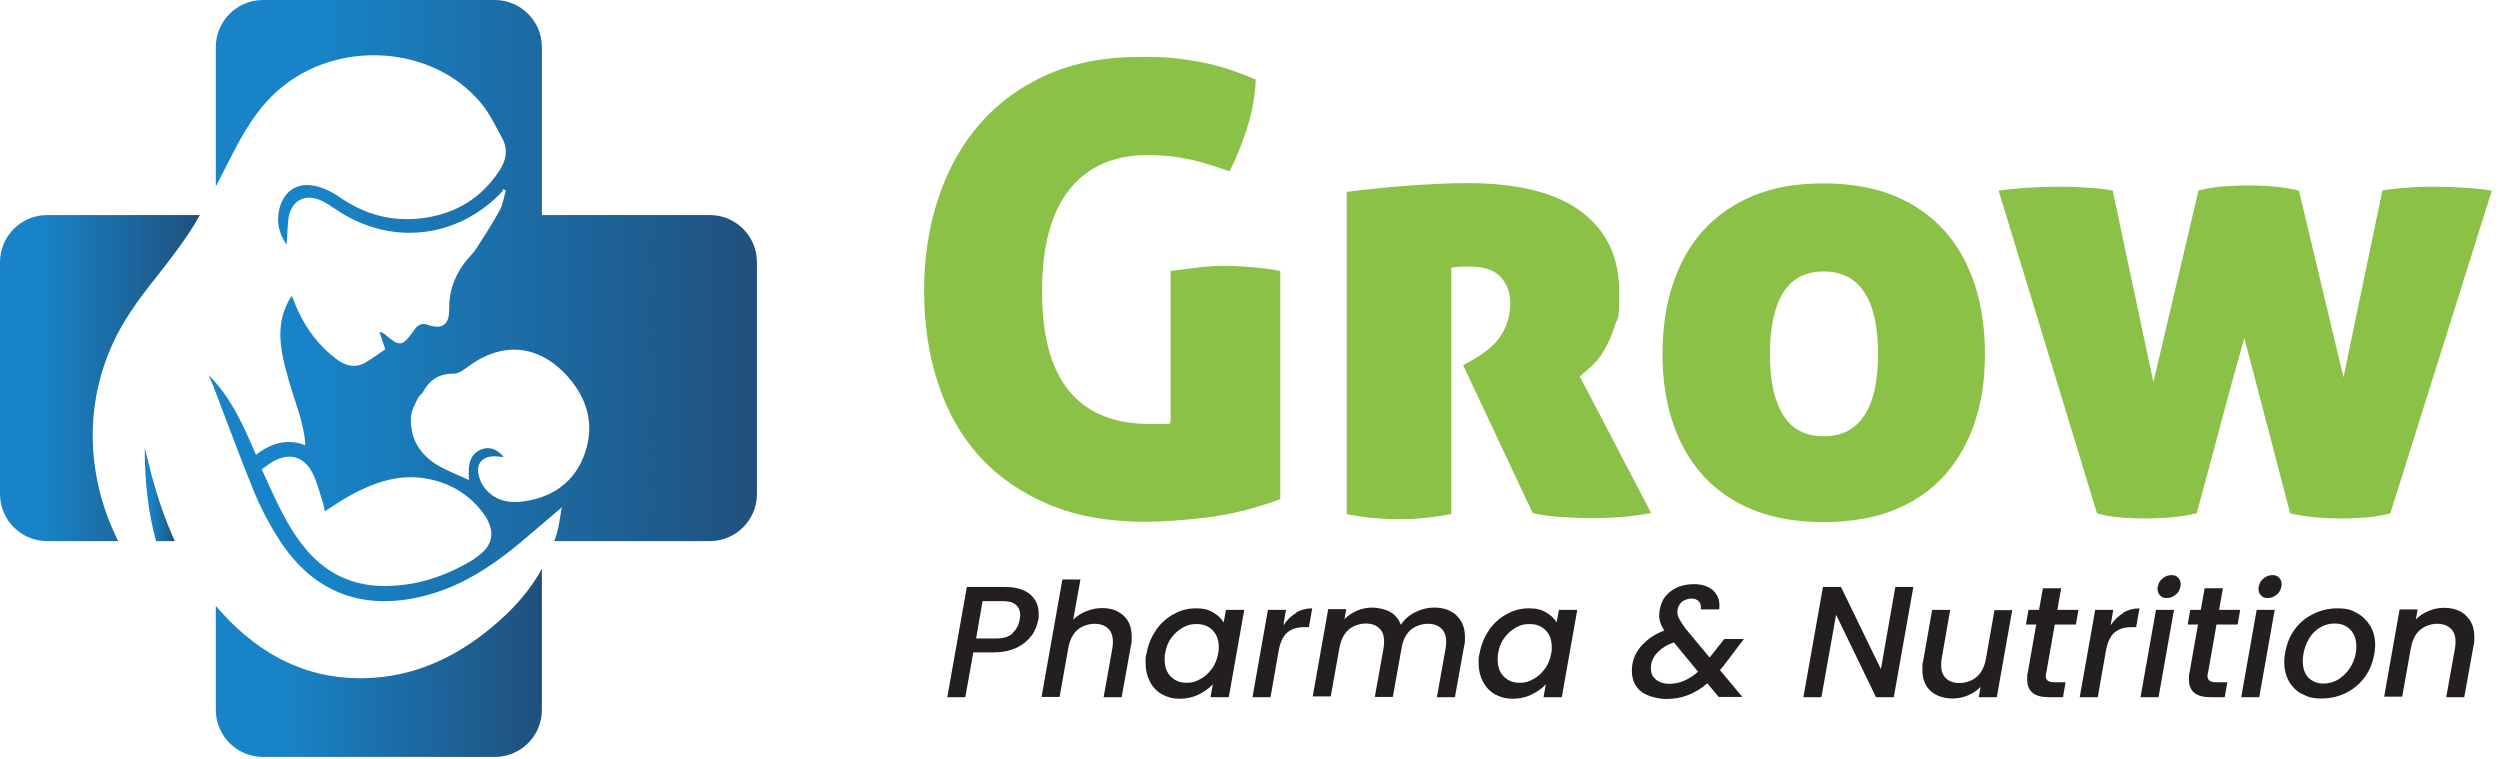 <svg xmlns="http://www.w3.org/2000/svg" width="293" height="89" viewBox="0 0 293 89" fill="none"><path d="M17.749 55.631C17.477 54.575 17.236 53.548 16.964 52.492C16.964 56.265 17.326 59.948 18.292 63.419H20.496C19.349 60.944 18.473 58.318 17.749 55.631Z" fill="url(#paint0_linear_5_1705)"></path><path d="M15.877 35.679C17.93 32.841 20.254 30.185 22.156 27.287C22.609 26.623 23.031 25.929 23.424 25.205H5.524C2.475 25.205 0 27.68 0 30.729V57.895C0 60.944 2.475 63.419 5.524 63.419H13.855C9.689 55.148 9.448 44.584 15.908 35.679H15.877Z" fill="url(#paint1_linear_5_1705)"></path><path d="M63.51 25.205V5.524C63.51 2.475 61.035 0 57.986 0H30.819C27.77 0 25.295 2.475 25.295 5.524V21.854C25.869 20.737 26.442 19.62 27.016 18.503C28.525 15.515 30.155 12.678 32.721 10.474C39.603 4.558 50.772 5.282 56.416 12.134C57.412 13.342 58.106 14.821 58.861 16.209C59.586 17.538 59.314 18.836 58.499 20.043C56.416 23.212 53.458 24.993 49.745 25.537C46.153 26.05 42.893 25.235 39.875 23.152C38.969 22.518 37.882 21.975 36.796 21.764C34.653 21.341 33.113 22.578 32.691 24.722C32.419 26.11 32.691 27.378 33.596 28.676C33.687 27.559 33.687 26.563 33.807 25.597C34.109 23.484 35.8 22.609 37.731 23.544C38.275 23.816 38.788 24.148 39.271 24.48C45.58 28.827 53.458 28.072 58.771 22.548C58.861 22.458 58.922 22.277 58.982 22.156C59.072 22.216 59.163 22.277 59.284 22.337C59.042 23.122 58.952 23.967 58.559 24.661C57.714 26.201 56.778 27.65 55.843 29.099C55.42 29.763 54.816 30.276 54.364 30.91C53.217 32.479 52.613 34.23 52.643 36.222C52.673 38.063 51.828 38.667 50.107 38.063C49.172 37.731 48.749 38.365 48.357 38.939C47.149 40.599 46.817 40.629 45.248 39.301C45.036 39.12 44.855 38.969 44.463 38.879C44.674 39.543 44.916 40.207 45.157 40.931C44.402 41.444 43.648 42.018 42.803 42.501C41.656 43.165 40.508 42.893 39.512 42.139C37.188 40.418 35.588 38.154 34.532 35.498C34.441 35.256 34.351 34.985 34.23 34.743C34.23 34.743 34.2 34.713 34.17 34.683C33.687 35.437 33.445 36.071 33.294 36.464C32.208 39.633 33.294 42.984 34.955 48.115C35.045 48.417 35.136 48.689 35.256 49.142C35.739 50.983 35.77 51.768 35.77 52.19C35.226 51.949 34.773 51.888 34.622 51.858C32.358 51.496 30.517 52.884 30.004 53.307C28.555 49.926 27.106 46.606 24.45 43.95C24.631 44.372 24.812 44.795 24.993 45.217C26.563 49.323 28.072 53.458 29.732 57.533C30.517 59.435 31.483 61.306 32.6 63.057C36.615 69.456 42.501 71.69 49.806 69.818C54.001 68.732 57.503 66.468 60.793 63.751C62.423 62.393 63.993 61.034 65.834 59.465C65.623 60.642 65.532 61.608 65.26 62.514C65.17 62.815 65.079 63.117 64.959 63.419H83.19C86.239 63.419 88.714 60.944 88.714 57.895V30.729C88.714 27.68 86.239 25.205 83.19 25.205H63.51ZM55.601 65.502C52.22 67.585 48.568 68.792 44.553 68.671C41.173 68.551 38.365 67.192 36.132 64.687C33.626 61.88 32.268 58.408 30.668 54.997C31.151 54.665 31.544 54.364 31.996 54.092C33.868 53.035 35.588 53.458 36.584 55.36C37.158 56.446 37.43 57.654 37.822 58.831C37.943 59.163 37.973 59.525 38.063 59.918C39.06 59.314 39.935 58.68 40.871 58.167C43.738 56.567 46.757 55.48 50.107 56.114C52.703 56.597 54.907 57.895 56.537 60.008C58.197 62.181 57.895 64.053 55.571 65.472L55.601 65.502ZM68.551 53.126C67.403 56.386 64.928 58.227 61.517 58.74C59.827 59.012 58.197 58.771 56.959 57.382C56.627 57.02 56.356 56.537 56.205 56.054C55.631 54.424 56.477 53.367 58.197 53.488C58.438 53.488 58.68 53.548 59.042 53.579C58.257 52.583 57.322 52.311 56.416 52.673C55.209 53.156 54.786 54.213 54.967 56.265C53.639 55.631 52.281 55.148 51.073 54.394C49.051 53.096 47.995 51.164 48.176 48.749C48.236 48.055 48.658 47.361 48.96 46.697C49.081 46.425 49.383 46.244 49.534 46.002C50.319 44.553 51.436 43.769 53.156 43.799C53.7 43.799 54.273 43.406 54.756 43.044C58.831 39.965 63.178 40.327 66.588 44.191C68.852 46.757 69.698 49.806 68.551 53.096V53.126Z" fill="url(#paint2_linear_5_1705)"></path><path d="M58.529 72.746C54.273 76.549 49.383 79.085 43.648 79.447C36.373 79.9 30.517 76.882 25.778 71.569C25.627 71.388 25.446 71.207 25.295 71.026V83.19C25.295 86.239 27.77 88.714 30.819 88.714H57.986C61.035 88.714 63.51 86.239 63.51 83.19V66.679C62.242 68.943 60.551 70.965 58.529 72.746Z" fill="url(#paint3_linear_5_1705)"></path><path d="M137.192 31.755C138.52 31.574 139.697 31.423 140.723 31.302C141.75 31.211 142.716 31.151 143.591 31.151C144.466 31.151 145.432 31.211 146.609 31.302C147.787 31.393 148.934 31.544 150.051 31.755V58.499C147.153 59.586 144.315 60.28 141.508 60.642C138.701 60.974 136.286 61.155 134.264 61.155C129.947 61.155 126.174 60.491 122.944 59.133C119.714 57.774 116.998 55.903 114.824 53.518C112.651 51.134 111.021 48.266 109.934 44.916C108.848 41.595 108.304 37.973 108.304 34.049C108.304 30.125 108.878 26.503 109.995 23.152C111.112 19.801 112.742 16.904 114.885 14.459C117.028 12.014 119.654 10.112 122.793 8.723C125.933 7.365 129.464 6.671 133.449 6.671C137.433 6.671 138.037 6.852 140.18 7.184C142.323 7.516 144.647 8.241 147.183 9.327C147.092 11.35 146.73 13.281 146.096 15.213C145.462 17.115 144.798 18.745 144.104 20.073C143.138 19.741 142.233 19.439 141.418 19.198C140.603 18.956 139.848 18.745 139.093 18.624C138.369 18.473 137.614 18.353 136.89 18.292C136.165 18.232 135.381 18.171 134.535 18.171C130.581 18.171 127.502 19.5 125.359 22.186C123.216 24.842 122.129 28.827 122.129 34.109C122.129 39.392 123.186 43.255 125.299 45.821C127.412 48.387 130.551 49.685 134.686 49.685C138.822 49.685 136.437 49.624 137.192 49.474V31.845V31.755Z" fill="#8BC146"></path><path d="M157.838 22.488C160.132 22.186 162.517 21.945 164.992 21.764C167.467 21.582 169.792 21.462 171.995 21.462C177.911 21.462 182.349 22.578 185.337 24.812C188.295 27.046 189.774 30.155 189.774 34.17C189.774 38.184 189.593 37.007 189.261 38.124C188.929 39.241 188.506 40.207 188.024 41.022C187.541 41.837 187.027 42.471 186.484 42.953C185.941 43.437 185.518 43.829 185.156 44.131L193.517 60.129C192.551 60.31 191.434 60.461 190.257 60.582C189.05 60.672 187.903 60.733 186.756 60.733C185.609 60.733 184.069 60.672 182.801 60.582C181.534 60.491 180.477 60.34 179.632 60.129L171.482 42.803L172.508 42.229C174.229 41.263 175.406 40.207 176.04 39.12C176.674 38.033 177.006 36.826 177.006 35.558C177.006 34.29 176.614 33.234 175.859 32.449C175.104 31.634 173.897 31.242 172.237 31.242C170.576 31.242 170.607 31.302 170.094 31.393V60.25C168.826 60.491 167.679 60.642 166.652 60.733C165.626 60.823 164.721 60.853 163.936 60.853C163.151 60.853 162.185 60.823 161.219 60.733C160.253 60.672 159.106 60.491 157.838 60.25V22.518V22.488Z" fill="#8BC146"></path><path d="M194.845 41.505C194.845 38.516 195.238 35.8 196.053 33.324C196.868 30.849 198.045 28.736 199.645 26.985C201.245 25.235 203.207 23.876 205.561 22.91C207.916 21.945 210.632 21.492 213.711 21.492C216.79 21.492 219.597 21.975 221.921 22.91C224.246 23.846 226.238 25.235 227.838 26.985C229.438 28.736 230.615 30.879 231.43 33.324C232.245 35.8 232.637 38.516 232.637 41.505C232.637 44.493 232.245 47.119 231.43 49.534C230.615 51.949 229.407 54.031 227.838 55.782C226.238 57.533 224.276 58.861 221.921 59.797C219.567 60.732 216.82 61.185 213.711 61.185C210.602 61.185 207.916 60.732 205.561 59.797C203.207 58.861 201.245 57.533 199.645 55.782C198.045 54.031 196.868 51.949 196.053 49.534C195.238 47.119 194.845 44.432 194.845 41.505ZM220.11 41.505C220.11 38.365 219.597 35.981 218.541 34.32C217.484 32.66 215.884 31.815 213.741 31.815C211.598 31.815 209.998 32.66 208.972 34.32C207.946 35.981 207.433 38.395 207.433 41.505C207.433 44.614 207.946 46.968 208.972 48.628C209.998 50.288 211.598 51.134 213.741 51.134C215.884 51.134 217.484 50.288 218.541 48.628C219.597 46.968 220.11 44.583 220.11 41.505Z" fill="#8BC146"></path><path d="M274.655 44.221L279.213 22.337C279.605 22.247 280.36 22.156 281.477 22.035C282.594 21.945 283.801 21.884 285.069 21.884C286.337 21.884 288.118 21.945 289.355 22.035C290.593 22.126 291.498 22.247 292.042 22.337L280.149 60.159C279.304 60.401 278.398 60.551 277.432 60.642C276.466 60.703 275.47 60.763 274.504 60.763C273.538 60.763 272.542 60.733 271.516 60.642C270.52 60.582 269.463 60.401 268.407 60.159L263.034 39.603C262.098 42.893 261.162 46.334 260.196 49.956C259.23 53.579 258.325 56.99 257.449 60.159C256.423 60.401 255.397 60.551 254.401 60.642C253.405 60.703 252.409 60.763 251.412 60.763C250.416 60.763 249.45 60.733 248.484 60.642C247.519 60.582 246.613 60.401 245.768 60.159L234.237 22.337C234.78 22.247 235.716 22.156 237.074 22.035C238.433 21.945 239.912 21.884 241.512 21.884C243.111 21.884 244.017 21.945 245.224 22.035C246.432 22.126 247.217 22.247 247.609 22.337L252.378 44.795L257.661 22.337C258.506 22.096 259.411 21.945 260.408 21.854C261.404 21.794 262.4 21.733 263.396 21.733C264.392 21.733 265.358 21.764 266.384 21.854C267.38 21.915 268.407 22.096 269.433 22.337L274.655 44.221Z" fill="#8BC146"></path><path d="M120.892 74.497C120.469 75.07 119.896 75.553 119.141 75.916C118.386 76.278 117.481 76.459 116.424 76.459H114.07L113.134 81.711H111.021L113.315 68.792H117.783C119.081 68.792 120.077 69.094 120.741 69.667C121.405 70.241 121.737 70.996 121.737 71.931C121.737 72.867 121.737 72.324 121.676 72.656C121.556 73.32 121.314 73.924 120.892 74.527V74.497ZM118.628 74.225C119.081 73.833 119.382 73.32 119.503 72.626C119.533 72.444 119.564 72.263 119.564 72.082C119.564 71.569 119.382 71.146 119.05 70.875C118.718 70.573 118.205 70.452 117.511 70.452H115.156L114.402 74.829H116.756C117.571 74.829 118.205 74.648 118.658 74.255L118.628 74.225Z" fill="#231F20"></path><path d="M131.698 72.173C132.332 72.746 132.634 73.561 132.634 74.648C132.634 75.735 132.604 75.282 132.543 75.674L131.457 81.711H129.344L130.37 75.976C130.43 75.644 130.43 75.373 130.43 75.222C130.43 74.527 130.249 74.014 129.857 73.652C129.464 73.29 128.951 73.109 128.287 73.109C127.623 73.109 126.808 73.35 126.265 73.833C125.721 74.316 125.359 75.04 125.208 75.946C125.208 75.916 124.182 81.681 124.182 81.681H122.069L124.514 67.917H126.627L125.782 72.626C126.204 72.203 126.717 71.871 127.321 71.629C127.925 71.388 128.529 71.267 129.193 71.267C130.219 71.267 131.034 71.569 131.668 72.143L131.698 72.173Z" fill="#231F20"></path><path d="M135.501 73.803C136.075 73.018 136.769 72.384 137.584 71.961C138.399 71.509 139.244 71.297 140.15 71.297C141.055 71.297 141.629 71.448 142.172 71.78C142.716 72.082 143.138 72.475 143.41 72.957L143.681 71.478H145.825L144.014 81.711H141.87L142.142 80.202C141.689 80.685 141.146 81.077 140.452 81.409C139.788 81.741 139.033 81.892 138.248 81.892C137.463 81.892 136.799 81.711 136.196 81.379C135.592 81.047 135.109 80.534 134.777 79.9C134.445 79.266 134.264 78.542 134.264 77.697C134.264 76.851 134.294 76.942 134.384 76.55C134.566 75.523 134.958 74.618 135.501 73.833V73.803ZM142.836 75.825C142.836 75.01 142.595 74.346 142.112 73.863C141.629 73.38 141.025 73.139 140.271 73.139C139.516 73.139 139.184 73.259 138.671 73.531C138.158 73.803 137.705 74.195 137.312 74.708C136.92 75.221 136.679 75.825 136.558 76.55C136.497 76.791 136.497 77.033 136.497 77.304C136.497 78.149 136.739 78.814 137.222 79.296C137.705 79.779 138.309 80.021 139.063 80.021C139.818 80.021 140.15 79.87 140.663 79.598C141.176 79.327 141.629 78.934 142.021 78.391C142.414 77.878 142.655 77.244 142.776 76.55C142.836 76.308 142.836 76.067 142.836 75.795V75.825Z" fill="#231F20"></path><path d="M151.862 71.811C152.435 71.478 153.069 71.297 153.794 71.297L153.401 73.501H152.858C152.043 73.501 151.379 73.712 150.896 74.105C150.413 74.497 150.051 75.221 149.869 76.218L148.904 81.711H146.791L148.602 71.478H150.715L150.413 73.29C150.835 72.656 151.318 72.173 151.922 71.841L151.862 71.811Z" fill="#231F20"></path><path d="M170.727 72.173C171.361 72.746 171.693 73.591 171.693 74.648C171.693 75.704 171.663 75.282 171.603 75.674L170.516 81.711H168.403L169.429 75.976C169.49 75.644 169.49 75.372 169.49 75.221C169.49 74.527 169.309 74.014 168.916 73.652C168.524 73.29 168.011 73.109 167.347 73.109C166.683 73.109 165.868 73.35 165.324 73.833C164.781 74.316 164.419 75.04 164.268 75.946L163.241 81.681H161.129L162.155 75.946C162.215 75.614 162.215 75.342 162.215 75.191C162.215 74.497 162.034 73.984 161.642 73.622C161.249 73.259 160.736 73.078 160.072 73.078C159.408 73.078 158.593 73.32 158.05 73.803C157.506 74.286 157.144 75.01 156.993 75.916V75.855L155.967 81.621H153.854L155.665 71.388H157.778L157.567 72.565C157.989 72.142 158.472 71.811 159.046 71.569C159.619 71.328 160.223 71.207 160.827 71.207C161.43 71.207 162.336 71.388 162.94 71.72C163.513 72.052 163.936 72.565 164.177 73.229C164.6 72.595 165.143 72.112 165.868 71.75C166.592 71.388 167.316 71.207 168.071 71.207C169.158 71.207 170.003 71.509 170.667 72.082L170.727 72.173Z" fill="#231F20"></path><path d="M174.531 73.803C175.104 73.018 175.799 72.384 176.614 71.961C177.429 71.509 178.274 71.297 179.179 71.297C180.085 71.297 180.658 71.448 181.202 71.78C181.745 72.082 182.168 72.475 182.439 72.957L182.711 71.478H184.854L183.043 81.711H180.9L181.171 80.202C180.719 80.685 180.175 81.077 179.481 81.409C178.817 81.741 178.062 81.892 177.278 81.892C176.493 81.892 175.829 81.711 175.225 81.379C174.621 81.047 174.138 80.534 173.806 79.9C173.474 79.266 173.293 78.542 173.293 77.697C173.293 76.851 173.323 76.942 173.414 76.55C173.595 75.523 173.987 74.618 174.531 73.833V73.803ZM181.866 75.825C181.866 75.01 181.624 74.346 181.141 73.863C180.658 73.38 180.055 73.139 179.3 73.139C178.545 73.139 178.213 73.259 177.7 73.531C177.187 73.803 176.734 74.195 176.342 74.708C175.949 75.221 175.708 75.825 175.587 76.55C175.527 76.791 175.527 77.033 175.527 77.304C175.527 78.149 175.768 78.814 176.251 79.296C176.734 79.779 177.338 80.021 178.093 80.021C178.847 80.021 179.179 79.87 179.692 79.598C180.206 79.327 180.658 78.934 181.051 78.391C181.443 77.878 181.685 77.244 181.805 76.55C181.866 76.308 181.866 76.067 181.866 75.795V75.825Z" fill="#231F20"></path><path d="M201.607 78.572L204.203 81.681H201.426L200.098 80.081C199.373 80.715 198.619 81.168 197.834 81.47C197.049 81.772 196.204 81.922 195.298 81.922C194.393 81.922 193.064 81.621 192.34 81.047C191.616 80.474 191.253 79.659 191.253 78.602C191.253 77.546 191.585 76.64 192.28 75.795C192.974 74.98 193.879 74.346 195.057 73.893C194.634 73.259 194.453 72.686 194.453 72.112C194.453 71.539 194.634 70.784 194.966 70.211C195.298 69.667 195.811 69.215 196.415 68.913C197.049 68.611 197.743 68.46 198.558 68.46C199.373 68.46 200.218 68.701 200.731 69.154C201.245 69.637 201.516 70.211 201.516 70.905C201.516 71.599 201.516 71.237 201.456 71.418H199.343C199.343 71.358 199.343 71.267 199.343 71.146C199.343 70.845 199.252 70.603 199.041 70.422C198.83 70.241 198.558 70.15 198.226 70.15C197.894 70.15 197.351 70.301 197.049 70.603C196.747 70.905 196.596 71.267 196.596 71.69C196.596 72.112 196.656 72.233 196.807 72.535C196.958 72.837 197.2 73.199 197.532 73.652L200.369 77.063L202.09 74.889H204.384L202.211 77.757L201.607 78.512V78.572ZM199.011 78.723L196.174 75.282C195.328 75.584 194.694 76.006 194.211 76.519C193.729 77.032 193.487 77.636 193.487 78.3C193.487 78.964 193.668 79.296 194.061 79.629C194.453 79.96 194.966 80.142 195.66 80.142C196.838 80.142 197.954 79.659 199.011 78.723Z" fill="#231F20"></path><path d="M221.982 81.711H219.869L215.19 72.052L213.47 81.711H211.357L213.651 68.792H215.764L220.442 78.421L222.133 68.792H224.246L221.952 81.711H221.982Z" fill="#231F20"></path><path d="M235.837 71.478L234.026 81.711H231.913L232.124 80.504C231.701 80.927 231.219 81.258 230.645 81.5C230.071 81.742 229.468 81.862 228.864 81.862C227.777 81.862 226.932 81.56 226.268 80.987C225.634 80.413 225.302 79.568 225.302 78.512C225.302 77.455 225.332 77.878 225.393 77.485L226.449 71.478H228.562L227.566 77.183C227.506 77.516 227.506 77.787 227.506 77.938C227.506 78.632 227.687 79.145 228.079 79.508C228.472 79.87 228.985 80.051 229.649 80.051C230.313 80.051 231.098 79.81 231.641 79.357C232.184 78.904 232.547 78.21 232.728 77.334L233.754 71.509H235.867L235.837 71.478Z" fill="#231F20"></path><path d="M239.791 78.874C239.791 79.055 239.761 79.146 239.761 79.206C239.761 79.478 239.851 79.659 240.002 79.78C240.153 79.9 240.425 79.961 240.787 79.961H242.085L241.783 81.711H240.123C239.308 81.711 238.674 81.561 238.252 81.228C237.829 80.897 237.588 80.383 237.588 79.659C237.588 78.934 237.588 79.115 237.648 78.874L238.644 73.199H237.437L237.739 71.479H238.976L239.429 68.943H241.572L241.119 71.479H243.594L243.293 73.199H240.817L239.821 78.874H239.791Z" fill="#231F20"></path><path d="M248.816 71.811C249.39 71.478 250.024 71.297 250.748 71.297L250.356 73.501H249.813C248.998 73.501 248.334 73.712 247.851 74.105C247.368 74.497 247.005 75.221 246.824 76.218L245.858 81.711H243.745L245.556 71.478H247.669L247.368 73.29C247.79 72.656 248.273 72.173 248.877 71.841L248.816 71.811Z" fill="#231F20"></path><path d="M254.793 71.479L252.982 81.711H250.869L252.68 71.479H254.793ZM253.163 69.788C252.952 69.577 252.861 69.305 252.861 69.003C252.861 68.701 253.012 68.188 253.344 67.886C253.676 67.585 254.039 67.404 254.461 67.404C254.884 67.404 255.065 67.494 255.276 67.705C255.487 67.917 255.578 68.188 255.578 68.49C255.578 68.792 255.427 69.305 255.095 69.607C254.763 69.909 254.401 70.09 253.978 70.09C253.556 70.09 253.374 69.999 253.163 69.788Z" fill="#231F20"></path><path d="M258.747 78.874C258.747 79.055 258.717 79.146 258.717 79.206C258.717 79.478 258.808 79.659 258.959 79.78C259.11 79.9 259.381 79.961 259.744 79.961H261.041L260.74 81.711H259.079C258.264 81.711 257.631 81.561 257.208 81.228C256.785 80.897 256.544 80.383 256.544 79.659C256.544 78.934 256.544 79.115 256.604 78.874L257.6 73.199H256.393L256.695 71.479H257.932L258.385 68.943H260.528L260.076 71.479H262.551L262.249 73.199H259.774L258.778 78.874H258.747Z" fill="#231F20"></path><path d="M266.596 71.479L264.784 81.711H262.672L264.483 71.479H266.596ZM264.996 69.788C264.784 69.577 264.694 69.305 264.694 69.003C264.694 68.701 264.845 68.188 265.177 67.886C265.509 67.585 265.871 67.404 266.294 67.404C266.716 67.404 266.897 67.494 267.109 67.705C267.32 67.917 267.411 68.188 267.411 68.49C267.411 68.792 267.26 69.305 266.928 69.607C266.596 69.909 266.233 70.09 265.811 70.09C265.388 70.09 265.207 69.999 264.996 69.788Z" fill="#231F20"></path><path d="M269.795 81.349C269.131 80.987 268.618 80.474 268.256 79.84C267.894 79.176 267.712 78.421 267.712 77.576C267.712 76.731 267.984 75.372 268.527 74.406C269.071 73.441 269.795 72.686 270.761 72.142C271.727 71.599 272.753 71.297 273.931 71.297C275.108 71.297 275.561 71.478 276.225 71.841C276.889 72.203 277.402 72.716 277.794 73.35C278.187 74.014 278.368 74.739 278.368 75.614C278.368 76.489 278.096 77.817 277.523 78.783C276.979 79.749 276.194 80.504 275.259 81.047C274.293 81.591 273.236 81.862 272.089 81.862C270.942 81.862 270.459 81.681 269.795 81.319V81.349ZM274.263 79.478C274.836 79.085 275.319 78.542 275.651 77.878C275.983 77.214 276.164 76.519 276.164 75.765C276.164 75.01 275.923 74.255 275.44 73.773C274.957 73.29 274.353 73.078 273.629 73.078C272.904 73.078 272.27 73.29 271.697 73.682C271.123 74.074 270.701 74.618 270.369 75.312C270.067 75.976 269.886 76.701 269.886 77.485C269.886 78.27 270.097 78.964 270.55 79.417C271.003 79.87 271.576 80.111 272.301 80.111C273.025 80.111 273.659 79.9 274.232 79.508L274.263 79.478Z" fill="#231F20"></path><path d="M289.023 72.173C289.657 72.746 289.989 73.561 289.989 74.648C289.989 75.735 289.959 75.252 289.899 75.674L288.812 81.711H286.699L287.725 75.976C287.786 75.644 287.786 75.372 287.786 75.222C287.786 74.527 287.604 74.014 287.212 73.652C286.82 73.29 286.306 73.109 285.642 73.109C284.978 73.109 284.163 73.35 283.62 73.833C283.077 74.316 282.714 75.04 282.564 75.946V75.886L281.537 81.651H279.424L281.235 71.418H283.348L283.137 72.595C283.56 72.173 284.043 71.841 284.646 71.599C285.22 71.358 285.824 71.237 286.427 71.237C287.514 71.237 288.359 71.539 288.993 72.112L289.023 72.173Z" fill="#231F20"></path><defs><linearGradient id="paint0_linear_5_1705" x1="16.964" y1="57.956" x2="20.496" y2="57.956" gradientUnits="userSpaceOnUse"><stop offset="0.2" stop-color="#1884C7"></stop><stop offset="1" stop-color="#20507D"></stop></linearGradient><linearGradient id="paint1_linear_5_1705" x1="0" y1="44.312" x2="23.424" y2="44.312" gradientUnits="userSpaceOnUse"><stop offset="0.2" stop-color="#1884C7"></stop><stop offset="1" stop-color="#20507D"></stop></linearGradient><linearGradient id="paint2_linear_5_1705" x1="24.45" y1="35.226" x2="88.714" y2="35.226" gradientUnits="userSpaceOnUse"><stop offset="0.2" stop-color="#1884C7"></stop><stop offset="1" stop-color="#20507D"></stop></linearGradient><linearGradient id="paint3_linear_5_1705" x1="25.295" y1="77.697" x2="63.51" y2="77.697" gradientUnits="userSpaceOnUse"><stop offset="0.2" stop-color="#1884C7"></stop><stop offset="1" stop-color="#20507D"></stop></linearGradient></defs></svg>